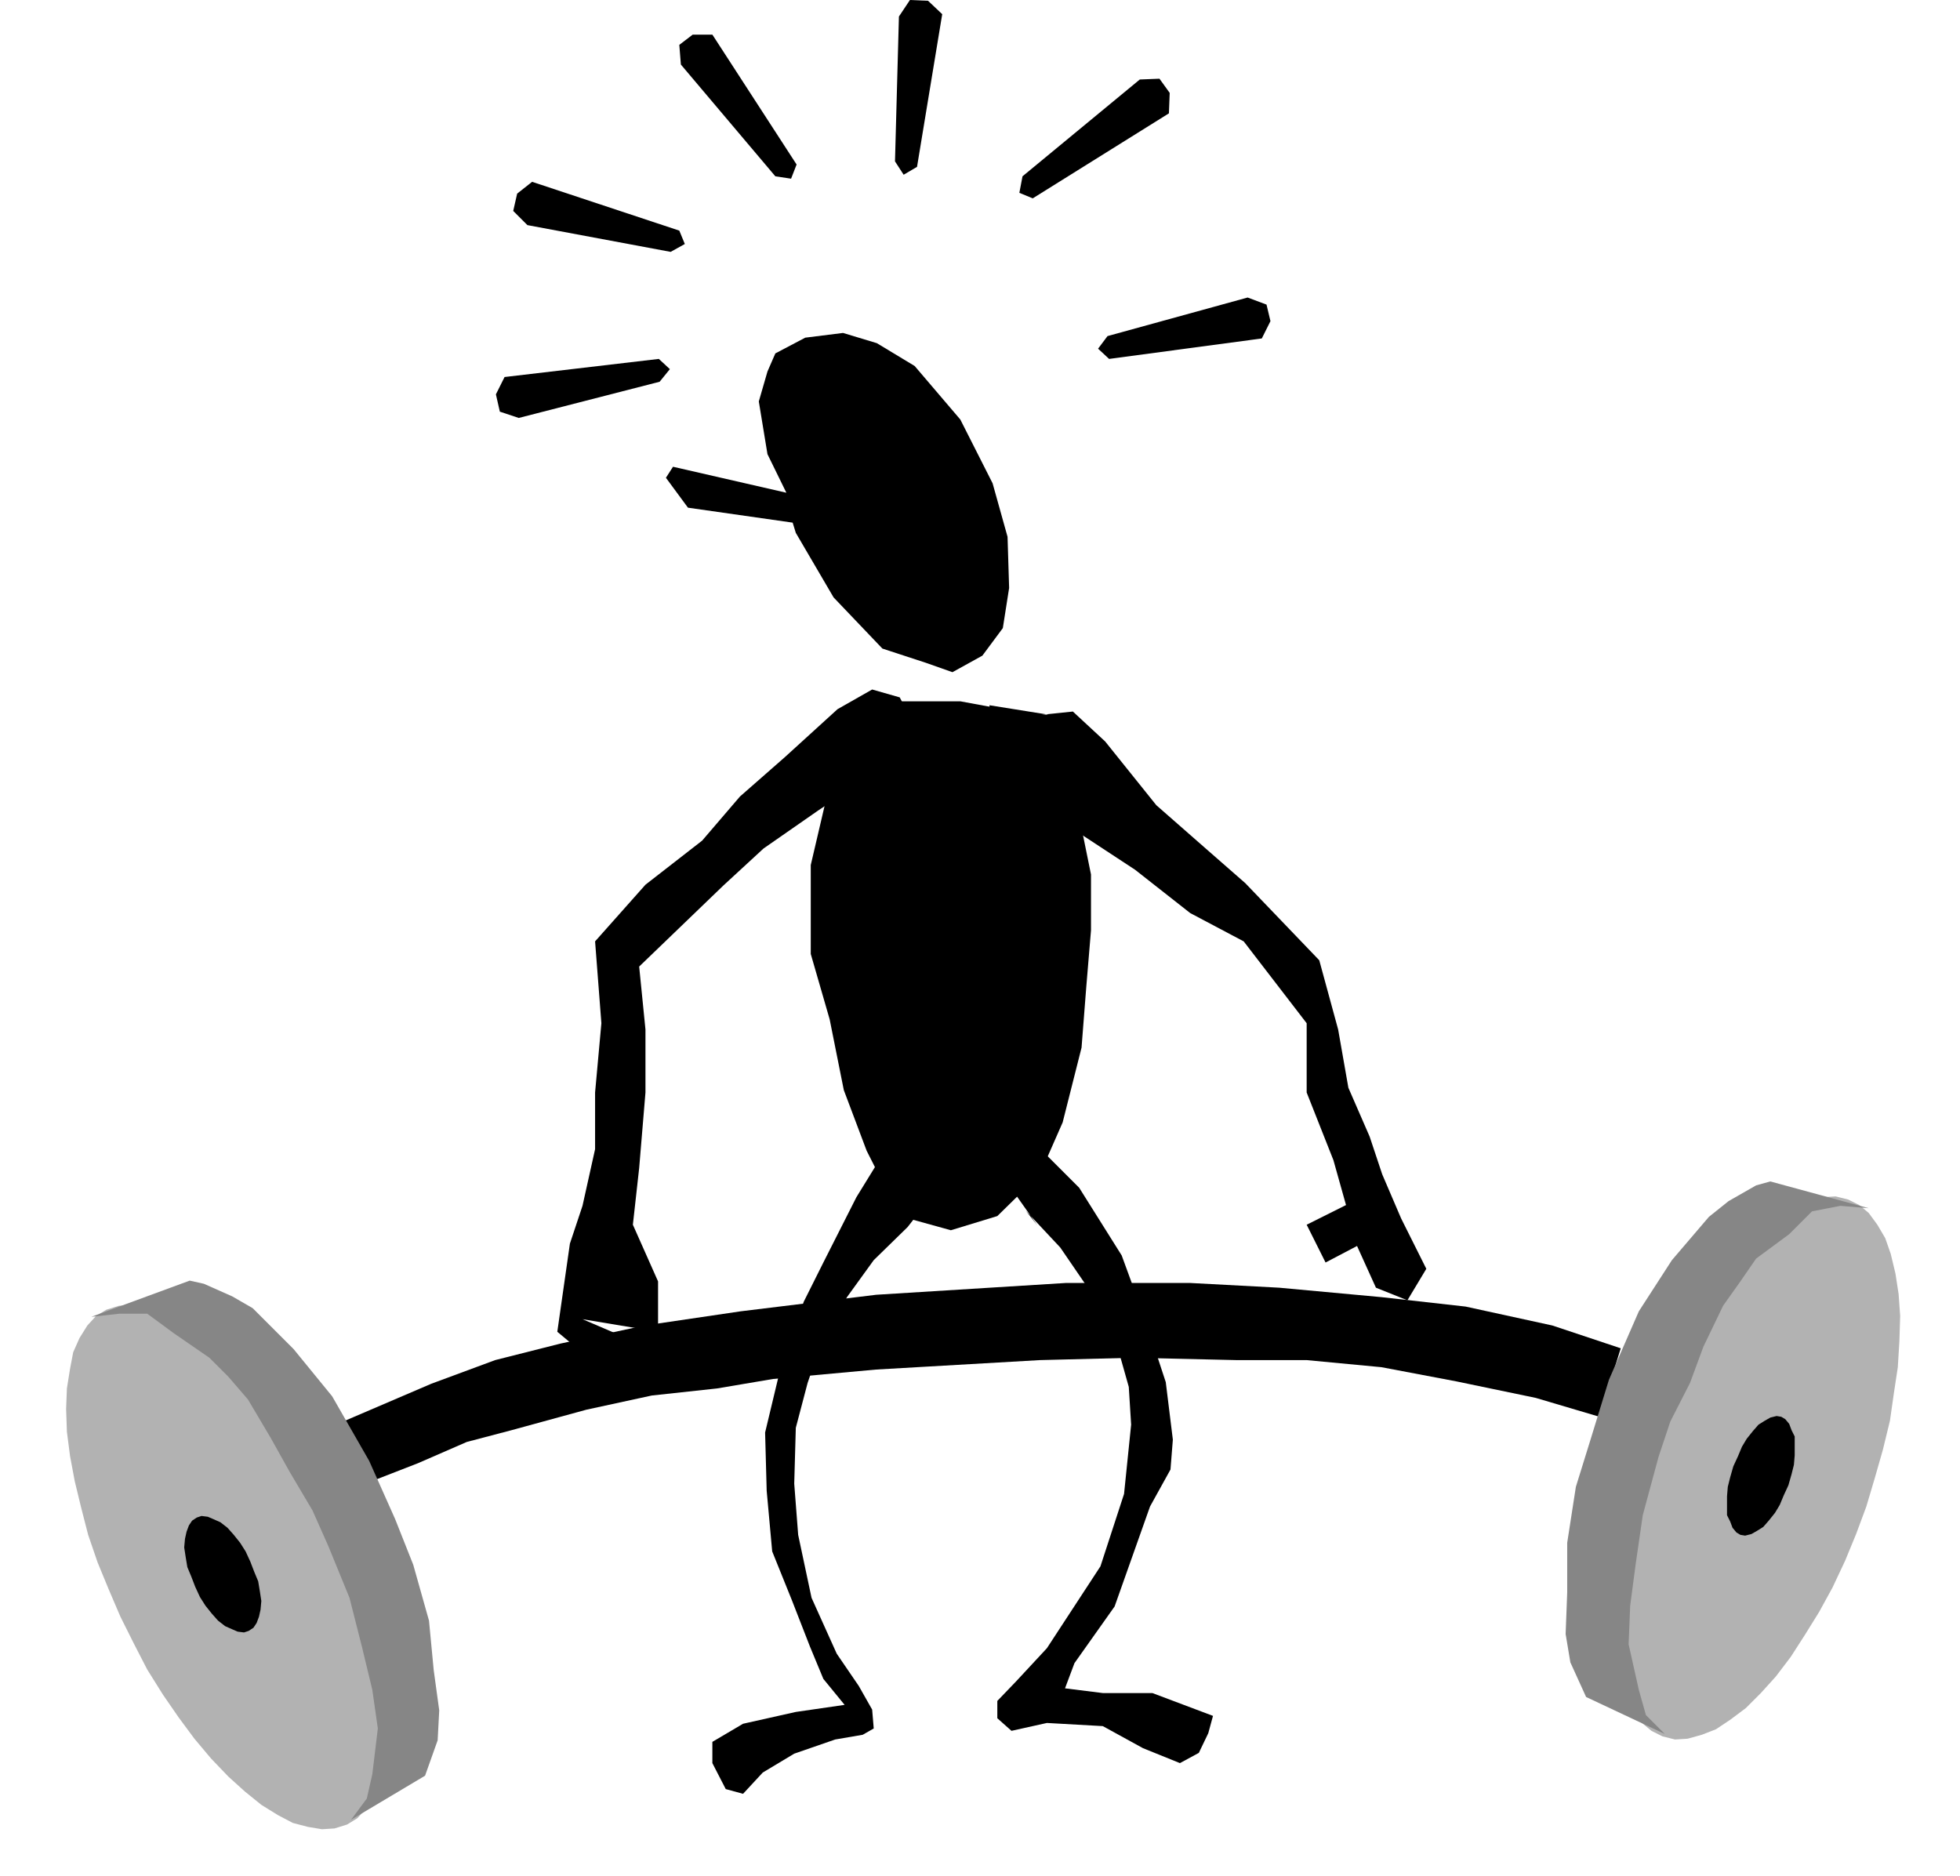 <svg xmlns="http://www.w3.org/2000/svg" width="415" height="397.167" fill-rule="evenodd" stroke-linecap="round" preserveAspectRatio="none" viewBox="0 0 2490 2383"><style>.pen1{stroke:none}.brush2{fill:#000}.brush3{fill:#b2b2b2}.brush4{fill:#868686}</style><path d="m985 449 38-20 48-6 43 13 48 29 58 68 41 81 19 68 2 65-8 51-26 35-38 21-34-12-55-18-62-65-48-82-4-13-133-19-28-38 9-14 144 33-24-49-11-67 11-38zm54 581 39-26 51-29 30-59-16-30-35-10-44 25-67 61-57 50-48 56-72 56-64 72 8 104-8 88v72l-16 72-16 48-16 112 48 40-32-16 72-16-56-24 96 16v-64l-32-72 8-72 8-96v-80l-8-80 107-103 51-47zm298 4-40-32-19-26-19-50-2-30 75 12h-8l39-4 41 38 65 81 65 57 48 42 94 98 24 88 13 74 27 62 16 48 24 56 32 64-24 40-40-16-24-53-40 21-24-48 50-25-16-57-34-86v-88l-80-104-68-36-70-55-67-44z" class="pen1 brush2"/><path d="M1166 891h54l65 12 36 36 35 65 18 48 12 59v71l-6 72-6 77-24 95-29 66-54 53-59 18-65-18-42-83-29-77-18-90-24-83v-113l18-77 24-60 29-71z" class="pen1 brush2"/><path d="m1318 1557-36-51 12-38h36l41 41 54 86 30 82 26 79 9 73-3 38-26 47-45 127-51 72-12 32 48 6h63l77 29-6 22-12 25-24 13-47-19-51-28-71-4-45 10-18-16v-22l24-25 39-42 68-104 30-92 9-88-3-48-24-85-63-92-44-47zm-272 47 42-83 40-65h30l17 26 3 45-25 32-43 42-34 47-35 65-15 44-15 57-2 71 5 65 17 80 32 71 28 41 17 30 2 24-14 8-35 6-52 18-40 24-25 27-22-6-17-33v-27l39-23 67-15 62-9-27-33-17-41-23-59-25-62-7-77-2-74 17-71 32-95z" class="pen1 brush2"/><path d="m436 1806 112-48 81-30 83-21 107-23 122-18 172-21 241-15h158l113 6 130 12 107 12 110 24 87 29-27 87-81-24-101-21-95-18-95-9h-89l-131-3-119 3-208 12-131 12-71 12-83 9-83 18-95 26-57 15-62 27-54 21z" class="pen1 brush2"/><path d="m2371 1914 11-37 10-35 9-37 5-35 5-33 2-33 1-32-2-28-4-26-6-25-7-20-10-17-11-15-12-10-14-7-16-4-16 1-18 5-18 7-18 12-20 15-19 19-19 21-19 25-18 28-18 29-17 31-16 34-14 34-13 35-11 37-10 35-9 37-5 35-5 33-2 33-1 32 2 28 4 26 6 25 7 20 10 17 11 15 12 10 14 7 16 4 16-1 18-5 18-7 18-12 20-15 19-19 19-21 19-25 18-28 18-29 17-31 16-34 14-34 13-35z" class="pen1 brush3"/><path d="m2374 1535-36-3-36 7-29 29-42 31-20 29-22 31-25 52-17 46-25 49-15 45-20 74-9 62-7 53-2 49 13 58 9 32 24 24-100-47-20-44-6-36 2-53v-63l11-71 18-58 24-78 38-87 42-65 47-55 25-20 35-20 18-5z" class="pen1 brush4"/><path d="m2272 1887 4-14 3-12 1-12v-24l-4-8-3-8-5-6-5-3-6-1-8 2-7 4-8 5-7 8-8 10-6 10-5 12-6 13-4 14-3 12-1 12v24l4 8 3 8 5 6 5 3 6 1 8-2 7-4 8-5 7-8 8-10 6-10 5-12 6-13z" class="pen1 brush2"/><path d="m423 1928-17-34-17-33-20-32-20-29-20-27-21-25-22-23-21-19-21-17-21-13-19-10-19-5-18-3-16 1-16 5-13 8-11 12-10 16-8 18-4 21-4 25-1 26 1 29 4 31 6 32 8 33 9 35 12 35 14 34 15 35 17 34 17 33 20 32 20 29 20 27 21 25 22 23 21 19 21 17 21 13 19 10 19 5 18 3 16-1 16-5 13-8 11-12 10-16 8-18 4-21 4-25 1-26-1-29-4-31-6-32-8-33-9-35-12-35-14-34-15-35z" class="pen1 brush3"/><path d="m116 1673 36-4h35l34 25 45 31 24 24 25 29 29 49 24 43 29 49 20 45 27 66 16 63 13 54 7 49-7 58-7 31-20 27 94-56 16-45 2-38-7-51-6-63-20-71-23-58-33-74-47-82-49-60-52-52-26-15-36-16-18-4z" class="pen1 brush4"/><path d="m318 1984-6-13-7-11-8-10-8-9-9-7-9-4-7-3-8-1-6 2-6 4-4 6-3 8-2 9-1 11 2 13 2 12 5 12 5 13 6 13 7 11 8 10 8 9 9 7 9 4 7 3 8 1 6-2 6-4 4-6 3-8 2-9 1-11-2-13-2-12-5-12-5-13zm917-1174-141-121-6-24 15-16 24-4 131 147-3 18zM985 224 865 82l-2-25 17-13h25l107 165-7 18zm-133 96-182-34-18-18 5-22 19-15 187 62 7 17zm447-96 149-123 25-1 13 18-1 26-173 108-17-7zm108 203 178-49 24 9 5 21-11 22-194 26-14-13zm-569 58-179 46-24-8-5-22 11-22 196-23 14 13zm299-280 5-184 14-21 23 1 18 17-32 194-17 10z" class="pen1 brush2"/></svg>
